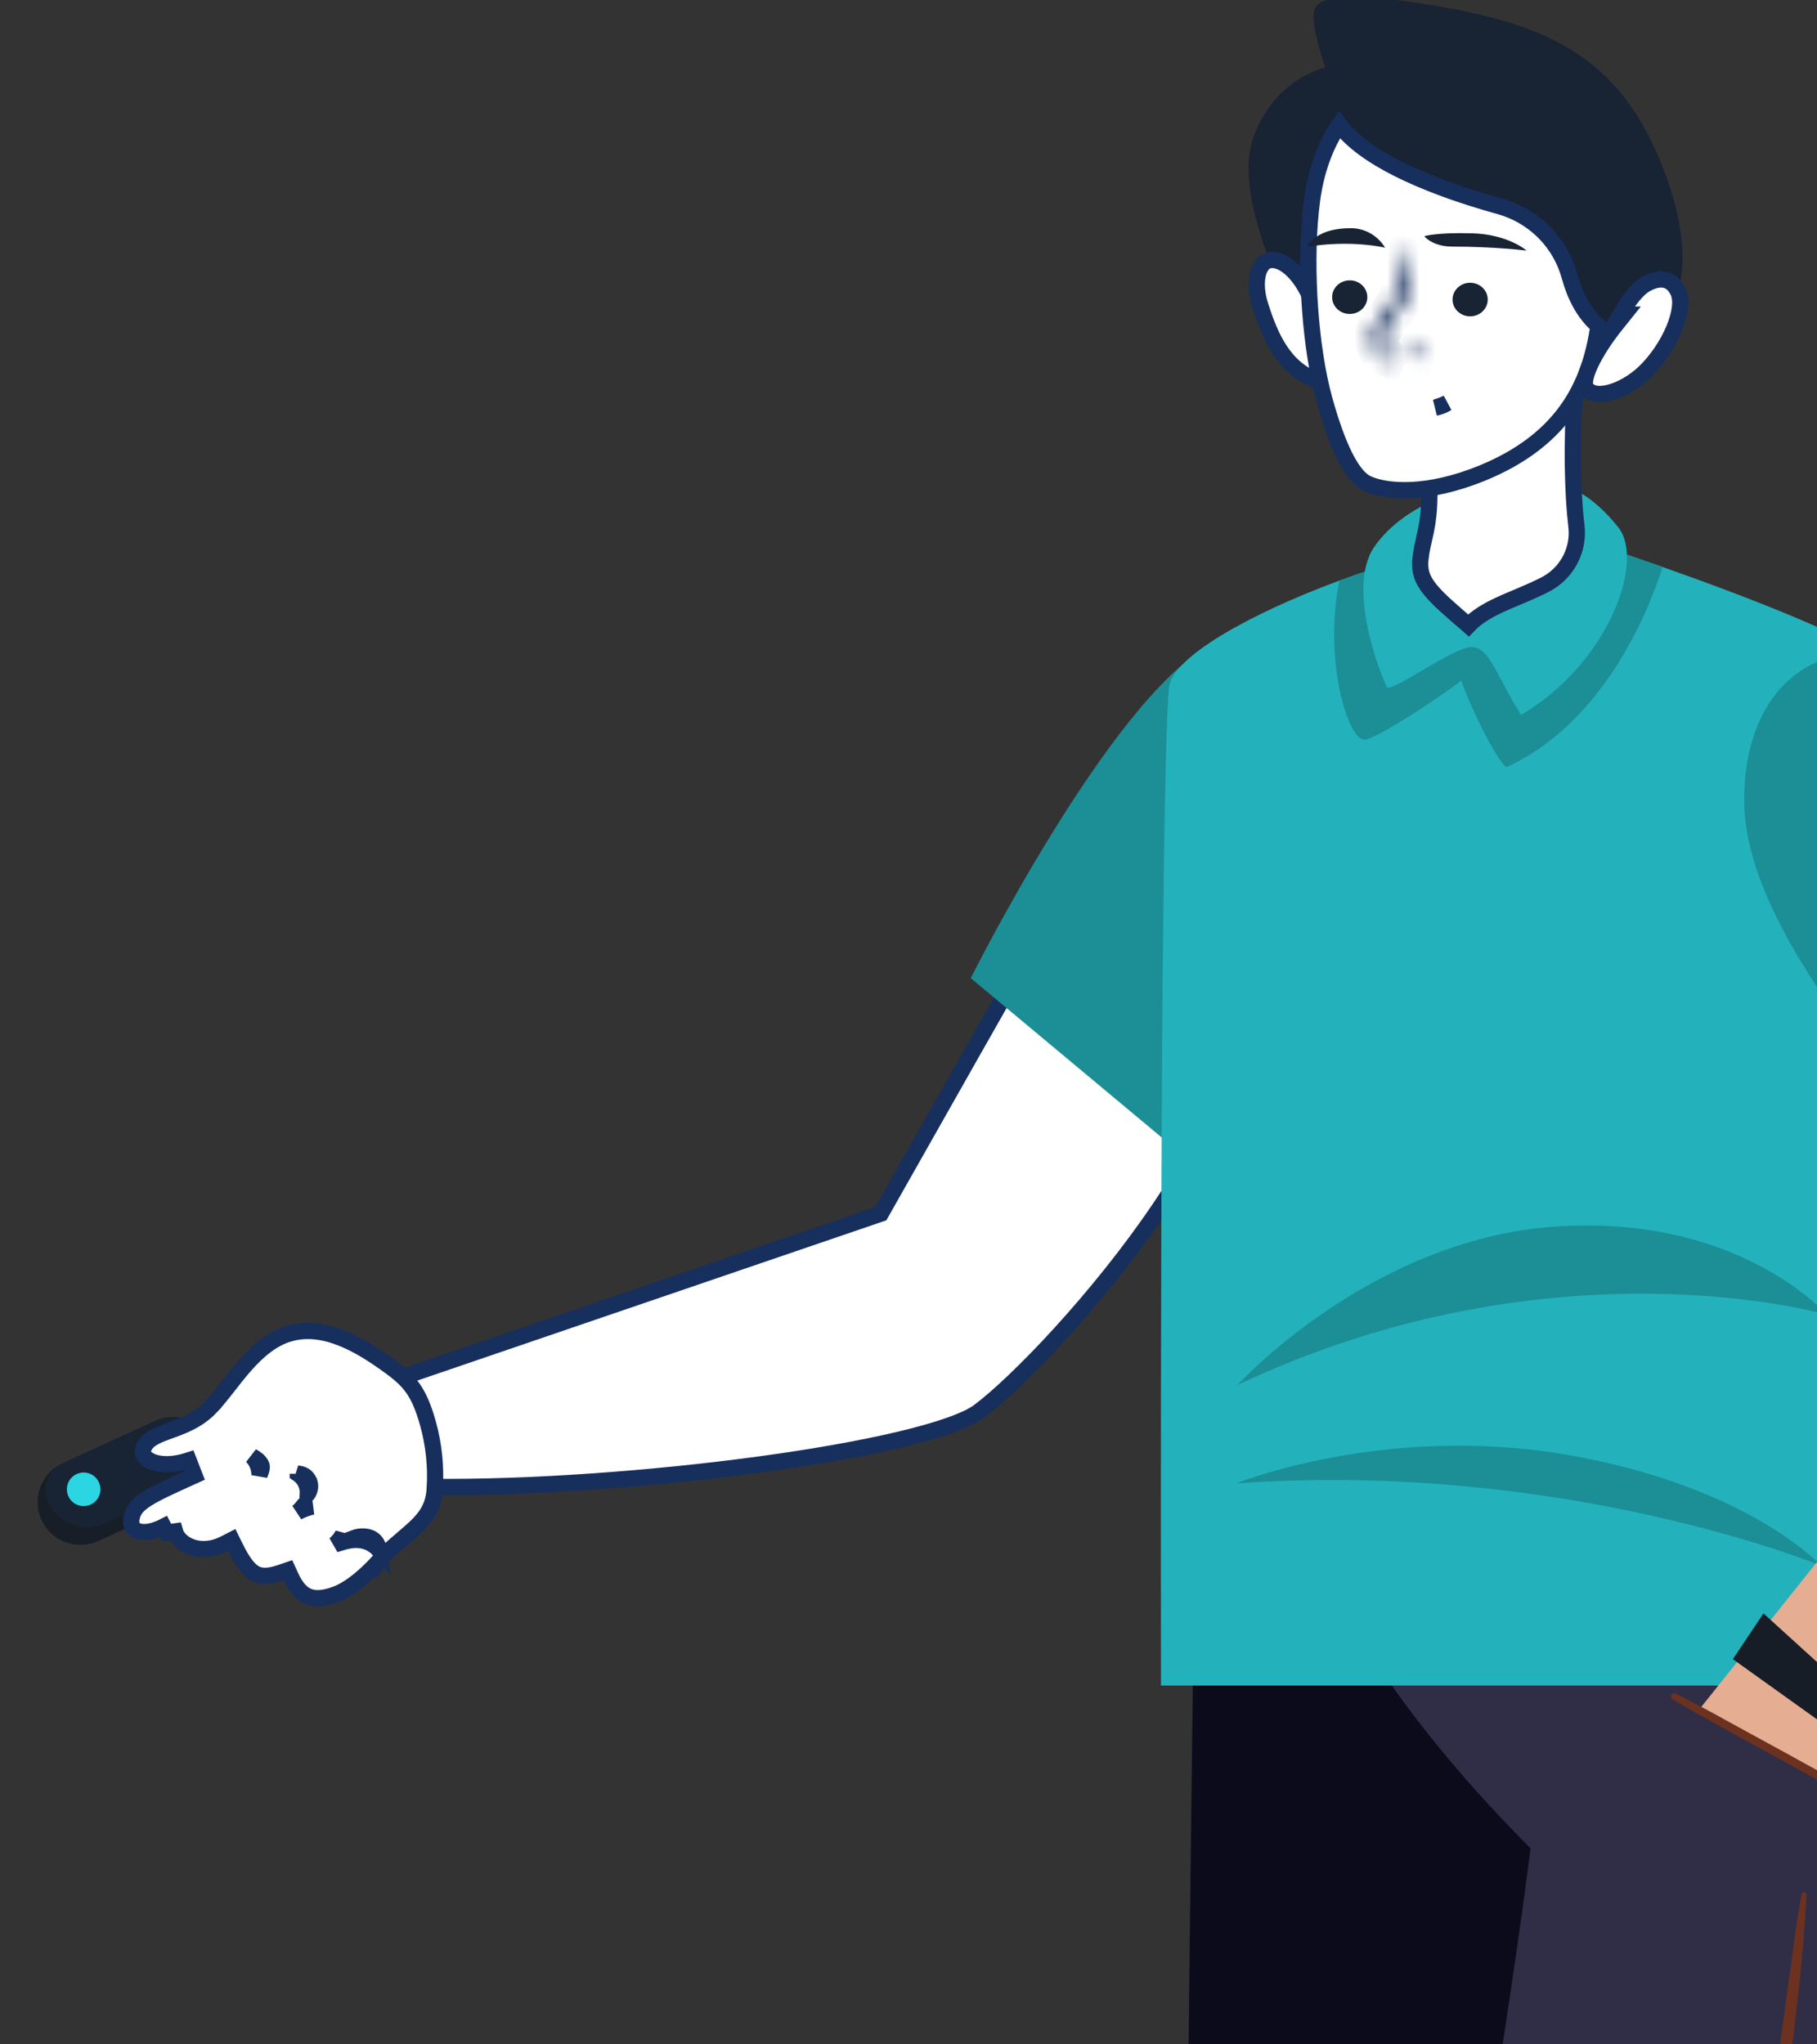 <svg width="112" height="126" viewBox="0 0 112 126" fill="none" xmlns="http://www.w3.org/2000/svg">
<rect x="0" y="0" width="112" height="126" fill="#333333" stroke="none"/>
<g clip-path="url(#clip0_5_4667)">
<path d="M63.969 58.801C64.438 58.773 65.063 58.801 65.789 58.896C67.24 59.085 69.038 59.53 70.703 60.245C72.376 60.965 73.863 61.936 74.753 63.15C75.567 64.26 75.899 65.593 75.375 67.214L75.259 67.542C74.516 69.468 73.399 71.517 72.089 73.547L71.516 74.415C67.704 80.062 62.637 85.29 60.328 87.004C59.972 87.267 59.373 87.554 58.534 87.851C57.705 88.145 56.674 88.437 55.48 88.721C53.094 89.289 50.082 89.818 46.778 90.266C40.241 91.152 32.592 91.715 26.422 91.642C25.244 90.45 24.767 88.776 24.602 87.32C24.518 86.572 24.518 85.902 24.539 85.418C24.547 85.234 24.56 85.077 24.57 84.954L54.113 74.862L54.293 74.801L54.387 74.635L59.217 66.105L59.216 66.104L63.292 58.923C63.316 58.912 63.357 58.894 63.421 58.877C63.551 58.842 63.734 58.815 63.969 58.801Z" fill="white" stroke="#172F5D"/>
<path d="M74.494 39.833C77.126 38.373 84.962 44.507 81.414 55.622C77.875 66.736 73.361 71.569 73.361 71.569L59.837 60.286C59.837 60.286 68.373 43.206 74.494 39.823V39.833Z" fill="#1C8E96"/>
<path d="M2.559 93.679C2.864 94.34 3.406 94.823 4.037 95.05C4.668 95.287 5.388 95.277 6.048 94.981L11.765 92.367C12.623 91.973 13.165 91.184 13.283 90.326C13.352 89.853 13.283 89.35 13.066 88.876C12.761 88.216 12.218 87.742 11.588 87.505C10.957 87.269 10.237 87.279 9.577 87.574L3.86 90.188C3.397 90.405 3.012 90.73 2.756 91.135C2.273 91.864 2.164 92.821 2.559 93.679Z" fill="#171E28"/>
<path d="M2.971 92.584C3.277 93.245 3.819 93.718 4.45 93.955C5.081 94.192 5.8 94.182 6.461 93.886L12.178 91.273C12.641 91.056 13.015 90.73 13.282 90.326C13.351 89.853 13.282 89.35 13.065 88.876C12.759 88.216 12.217 87.742 11.586 87.505C10.955 87.269 10.236 87.279 9.575 87.574L3.858 90.188C3.858 90.188 3.858 90.188 3.849 90.188C2.961 90.602 2.567 91.667 2.961 92.555C2.961 92.555 2.961 92.565 2.961 92.574L2.971 92.584Z" fill="#182334"/>
<path d="M4.215 92.219C4.451 92.742 5.062 92.969 5.585 92.732C6.107 92.496 6.334 91.884 6.097 91.361C5.861 90.839 5.25 90.612 4.727 90.849C4.205 91.085 3.978 91.697 4.215 92.219Z" fill="#2BD5E1"/>
<path d="M17.846 82.188C18.913 81.883 20.002 82.048 21.076 82.478C22.019 82.854 22.924 83.424 23.754 84.015L24.105 84.269L24.106 84.27C24.715 84.715 25.126 85.105 25.444 85.553C25.763 86.002 26.008 86.535 26.25 87.291V87.292C26.656 88.569 26.852 89.918 26.818 91.262L26.79 91.837C26.716 92.821 26.315 93.47 25.602 94.143L25.277 94.434L25.276 94.435L23.748 95.757L23.709 95.791L23.677 95.833V95.832L23.676 95.834C23.674 95.836 23.672 95.839 23.669 95.843C23.663 95.851 23.653 95.864 23.64 95.881C23.613 95.915 23.572 95.965 23.519 96.028C23.465 96.092 23.398 96.167 23.321 96.253L23.058 96.535L23.056 96.536C22.509 97.101 21.732 97.798 20.934 98.166L20.774 98.234C20.014 98.532 19.463 98.562 19.051 98.413C18.647 98.267 18.268 97.911 17.936 97.189L17.747 96.777L17.318 96.924C16.541 97.191 16.084 97.171 15.734 96.982C15.352 96.777 14.971 96.309 14.51 95.371L14.285 94.916L13.833 95.147C12.313 95.925 11.004 95.175 10.787 94.385L10.264 94.455L10.078 94.092C9.268 94.506 8.696 94.474 8.407 94.327C8.269 94.257 8.179 94.155 8.131 94.03C8.081 93.902 8.063 93.716 8.128 93.471L8.127 93.47C8.238 93.059 8.464 92.757 9.034 92.39C9.637 92.002 10.553 91.588 11.989 90.939L11.629 90.008C10.532 90.365 9.717 90.267 9.259 90.034C9.03 89.918 8.904 89.778 8.846 89.656C8.805 89.571 8.79 89.48 8.809 89.38L8.839 89.276V89.274C9.042 88.752 9.507 88.525 10.336 88.222C11.114 87.938 12.15 87.605 12.984 86.726L12.983 86.725C13.326 86.366 13.672 85.93 14.019 85.486C14.371 85.035 14.732 84.571 15.125 84.128C15.914 83.239 16.784 82.493 17.845 82.186L17.846 82.188Z" fill="white" stroke="#172F5D"/>
<path d="M22.455 94.7L22.463 94.701C22.951 94.728 23.227 95.012 23.323 95.373C23.335 95.418 23.343 95.465 23.35 95.512C23.257 95.409 23.154 95.317 23.039 95.238H23.038C22.544 94.897 22.019 94.869 21.558 94.941C21.484 94.953 21.409 94.968 21.335 94.985L21.852 94.787C21.989 94.734 22.143 94.703 22.299 94.697L22.455 94.7ZM21.09 95.049C20.934 95.093 20.783 95.141 20.645 95.186C20.828 95.022 21.024 94.808 21.145 94.536L21.09 95.049ZM19.264 92.852C18.924 92.925 18.619 93.055 18.344 93.194C18.399 93.147 18.454 93.098 18.506 93.046C18.557 92.994 18.606 92.936 18.654 92.875L19.264 92.852ZM18.336 90.821C18.635 90.847 18.853 90.956 18.99 91.18L19.046 91.286V91.287C19.137 91.494 19.137 91.712 19.046 91.919L19.04 91.931L19.035 91.945C19.018 91.992 18.998 92.031 18.979 92.058L18.976 92.06C18.999 91.614 18.797 91.168 18.444 90.895L18.355 90.833L18.355 90.832L18.336 90.821ZM15.542 89.766C15.65 89.823 15.759 89.892 15.854 89.972C16.056 90.139 16.129 90.29 16.135 90.395C16.134 90.485 16.121 90.571 16.096 90.641L15.996 90.917C15.996 90.586 15.903 90.248 15.701 89.959L15.592 89.818C15.576 89.8 15.558 89.784 15.542 89.766Z" fill="white" stroke="#172F5D"/>
<path d="M73.577 99.636C73.577 99.636 73.114 136.302 73.055 149.123C72.996 161.943 81.216 172.111 89.91 181.578C98.604 191.046 112.562 212.683 118.357 219.714C125.474 216.499 136.534 215.927 136.534 215.927L92.02 149.133L99.659 106.943L84.913 91.253L73.587 99.636H73.577Z" fill="#0C0B1C"/>
<path d="M84.332 101.628C84.332 101.628 87.239 106.805 94.346 113.916C89.822 149.162 74.573 223.827 74.573 223.827L89.516 235.71C89.516 235.71 119.866 129.113 118.575 100.661C97.895 93.551 83.346 100.987 84.322 101.628H84.332Z" fill="#302E46"/>
<path d="M87.644 229.773C88.532 226.115 89.705 222.308 90.74 218.689C91.765 215.099 92.75 211.499 93.707 207.9C95.629 200.651 97.413 193.373 99.079 186.055C100.754 178.708 102.292 171.332 103.701 163.935C105.111 156.568 106.373 149.182 107.516 141.766C108.659 134.359 109.586 126.923 110.611 119.507C110.739 118.58 110.887 117.653 111.055 116.736C111.084 116.568 111.35 116.608 111.35 116.775C111.173 120.533 110.69 124.271 110.227 127.998C109.763 131.697 109.241 135.395 108.709 139.083C107.625 146.499 106.383 153.896 105.012 161.272C103.632 168.679 102.114 176.055 100.459 183.403C98.803 190.72 97.009 197.998 95.077 205.237C93.135 212.515 91.085 219.99 88.877 227.19C88.601 228.097 88.285 228.984 87.95 229.862C87.881 230.04 87.605 229.971 87.654 229.783L87.644 229.773Z" fill="#6D321F"/>
<path d="M71.574 103.886H112.47L114.186 98.373L116.265 104.004L119.567 103.758C119.567 103.758 120.79 44.586 117.241 41.519C114.915 39.517 107.384 36.667 102.466 34.941C99.883 34.034 98.02 33.432 98.02 33.432C95.576 32.081 88.636 33.541 82.545 35.789C77.045 37.821 72.234 40.513 72.057 42.377C71.456 48.778 71.564 103.876 71.564 103.876L71.574 103.886Z" fill="#23B2BC"/>
<path d="M76.275 85.365C76.275 85.365 84.407 76.421 95.792 75.602C107.177 74.793 112.598 81.026 112.598 81.026C112.598 81.026 95.792 76.144 76.275 85.365Z" fill="#1C8E96"/>
<path d="M76.186 91.43C76.186 91.43 85.303 87.732 96.54 89.655C107.767 91.578 112.252 96.499 112.252 96.499C112.252 96.499 96.471 89.981 76.186 91.43Z" fill="#1C8E96"/>
<path d="M84.161 45.592C85.315 45.326 89.839 42.19 90.085 41.933C90.085 42.229 91.889 46.401 92.845 47.288C98.691 44.636 101.519 37.989 102.485 34.941C99.903 34.034 98.04 33.432 98.04 33.432C95.596 32.081 88.656 33.541 82.565 35.789C81.54 40.642 83.126 45.829 84.171 45.582L84.161 45.592Z" fill="#1C8E96"/>
<path d="M96.757 30.079C96.757 30.079 98.108 30.434 99.754 32.505C101.4 34.577 99.182 40.849 93.761 44.064C92.154 41.549 91.76 39.567 90.409 39.922C89.059 40.277 85.708 42.703 85.491 42.348C85.274 41.993 82.918 36.342 84.702 33.718C86.487 31.095 91.119 28.936 96.757 30.079Z" fill="#23B2BC"/>
<path d="M140.163 82.555C137.896 88.955 119.552 103.738 112.455 109.576C105.25 105.592 104.776 105.316 104.776 105.316L125.673 79.152C125.673 79.152 123.258 75.563 121.03 72.101C119.01 68.955 117.157 65.918 117.423 65.79C117.985 65.504 130.069 59.241 130.069 59.241C130.069 59.241 131.439 61.411 133.164 64.517C136.102 69.803 140.074 77.821 140.163 82.565V82.555Z" fill="#E5AD92"/>
<path d="M103.002 104.567C103.002 104.419 103.16 104.32 103.288 104.389C103.574 104.537 103.869 104.685 104.165 104.833C105.161 105.336 106.136 105.888 107.112 106.421C109.064 107.486 111.016 108.551 112.967 109.636C113.509 109.941 114.061 110.237 114.604 110.543C114.88 110.701 115.156 110.849 115.432 111.006L115.826 111.223C115.974 111.302 116.082 111.43 116.2 111.539C116.309 111.638 116.2 111.815 116.062 111.776C115.924 111.736 115.786 111.726 115.658 111.657C115.53 111.598 115.412 111.519 115.284 111.46C115.037 111.322 114.791 111.194 114.544 111.056C114.061 110.789 113.569 110.523 113.086 110.267C112.1 109.734 111.124 109.202 110.148 108.659C108.197 107.584 106.245 106.529 104.303 105.434C103.899 105.208 103.505 104.971 103.101 104.734C103.041 104.695 103.002 104.636 103.002 104.567Z" fill="#6D321F"/>
<path d="M108.699 99.438L116.979 106.963L115.096 108.186L106.816 102.259L108.699 99.438Z" fill="#161D26"/>
<path d="M115.391 40.198C115.391 40.198 117.885 40.72 122.745 46.233C127.604 51.746 131.537 59.231 131.537 59.231C131.537 59.231 129.221 65.494 118.279 68.817C111.587 61.332 107.654 54.636 107.516 49.645C107.388 44.655 109.743 40.06 115.391 40.188V40.198Z" fill="#1C8E96"/>
<path d="M97.173 22.736C97.139 23.134 97.095 23.705 97.056 24.393C96.986 25.595 96.928 27.164 96.954 28.812L96.972 29.523C96.994 30.255 97.033 30.995 97.098 31.723L97.172 32.444V32.445C97.333 33.837 96.653 35.187 95.461 35.907L95.216 36.043L95.213 36.044C94.742 36.284 94.268 36.491 93.799 36.69C93.335 36.886 92.865 37.078 92.429 37.281C91.724 37.61 91.047 37.992 90.515 38.547C89.43 37.607 88.67 36.965 88.175 36.36C87.909 36.036 87.739 35.743 87.643 35.446C87.547 35.152 87.514 34.826 87.56 34.425L87.559 34.424C87.624 33.867 87.725 33.486 87.826 33.028L87.825 33.027C88.052 32.036 88.244 30.889 87.985 27.656C89.568 25.001 91.957 23.75 93.99 23.161C95.023 22.862 95.957 22.737 96.632 22.686C96.842 22.671 97.026 22.663 97.18 22.659C97.177 22.684 97.175 22.71 97.173 22.736Z" fill="white" stroke="#172F5D"/>
<path d="M103.324 18.196C103.324 18.196 104.704 15.523 102.24 9.695C99.766 3.866 95.823 1.687 89.298 0.503C82.782 -0.68 81.195 -0.187 80.998 0.701C80.801 1.588 81.688 4.162 81.688 4.162C81.688 4.162 78.524 4.853 77.243 8.511C75.961 12.17 79.51 18.886 79.51 18.886C79.51 18.886 90.766 22.545 91.062 22.545C91.358 22.545 101.432 22.249 101.432 22.249L103.305 18.196H103.324Z" fill="#182334"/>
<path d="M78.08 16.093C78.215 16.029 78.39 15.998 78.617 16.042L78.718 16.065H78.719C79.3 16.221 79.803 16.72 80.184 17.259C80.367 17.52 80.508 17.771 80.603 17.957C80.648 18.044 80.682 18.115 80.705 18.166L80.71 18.182V18.183L80.711 18.185L80.767 18.408C80.802 18.554 80.853 18.764 80.911 19.017C81.028 19.526 81.176 20.21 81.301 20.914C81.426 21.621 81.526 22.334 81.552 22.906C81.564 23.172 81.557 23.392 81.536 23.559C79.381 22.98 78.443 21.108 77.81 19.216L77.68 18.815C77.369 17.827 77.427 17.021 77.661 16.543C77.775 16.31 77.923 16.167 78.08 16.093Z" fill="white" stroke="#172F5D"/>
<path d="M82.554 7.679C83.317 8.715 84.612 9.611 86.116 10.375C87.719 11.189 89.635 11.891 91.59 12.47L92.429 12.711C94.406 13.26 95.971 14.729 96.632 16.646L96.752 17.036C97.077 18.22 97.627 19.317 98.524 20.092C98.263 21.938 97.713 23.657 96.665 25.163C95.636 26.64 94.108 27.942 91.84 28.955L91.377 29.153C87.934 30.56 85.546 30.295 84.475 29.887L84.278 29.804L84.277 29.803L84.137 29.728C83.804 29.523 83.428 29.113 83.025 28.372C82.626 27.636 82.223 26.616 81.814 25.248L81.64 24.639C80.771 21.524 80.425 16.658 80.792 13.042L80.875 12.336V12.335C81.113 10.543 81.646 9.24 82.111 8.393C82.271 8.102 82.424 7.865 82.554 7.679Z" fill="white" stroke="#172F5D"/>
<mask id="path-24-inside-1_5_4667" fill="white">
<path d="M86.245 14.931C86.245 14.931 87.566 16.647 86.767 18.284C86.206 19.438 85.161 20.415 85.2 21.075C85.24 21.736 86.314 22.614 86.314 22.614C86.314 22.614 85.565 22.417 84.944 21.835C84.392 21.322 84.352 20.454 84.845 19.872C85.358 19.261 85.801 18.748 86.077 18.107C86.807 16.391 86.255 14.931 86.255 14.931H86.245Z"/>
</mask>
<path d="M86.245 14.931C86.245 14.931 87.566 16.647 86.767 18.284C86.206 19.438 85.161 20.415 85.2 21.075C85.24 21.736 86.314 22.614 86.314 22.614C86.314 22.614 85.565 22.417 84.944 21.835C84.392 21.322 84.352 20.454 84.845 19.872C85.358 19.261 85.801 18.748 86.077 18.107C86.807 16.391 86.255 14.931 86.255 14.931H86.245Z" fill="white"/>
<path d="M86.245 14.931V13.931H84.213L85.453 15.541L86.245 14.931ZM86.767 18.284L85.868 17.846L85.868 17.847L86.767 18.284ZM86.314 22.614L86.059 23.581L86.947 21.839L86.314 22.614ZM84.944 21.835L85.627 21.105L85.624 21.102L84.944 21.835ZM84.845 19.872L85.608 20.519L85.612 20.515L84.845 19.872ZM86.077 18.107L86.996 18.502L86.998 18.498L86.077 18.107ZM86.255 14.931L87.19 14.578L86.946 13.931H86.255V14.931ZM86.245 14.931C85.453 15.541 85.452 15.541 85.452 15.541C85.452 15.541 85.452 15.54 85.452 15.54C85.451 15.54 85.451 15.54 85.451 15.539C85.451 15.539 85.45 15.538 85.45 15.538C85.449 15.537 85.449 15.537 85.449 15.537C85.449 15.537 85.45 15.538 85.452 15.541C85.457 15.547 85.465 15.559 85.477 15.576C85.501 15.61 85.537 15.665 85.58 15.738C85.668 15.885 85.777 16.093 85.866 16.336C86.048 16.837 86.102 17.368 85.868 17.846L86.767 18.284L87.666 18.723C88.231 17.564 88.024 16.418 87.745 15.652C87.603 15.262 87.432 14.938 87.297 14.712C87.229 14.598 87.169 14.507 87.123 14.441C87.101 14.408 87.082 14.381 87.067 14.361C87.059 14.351 87.053 14.343 87.048 14.336C87.046 14.333 87.044 14.33 87.042 14.327C87.041 14.326 87.04 14.325 87.039 14.324C87.039 14.324 87.039 14.323 87.038 14.323C87.038 14.322 87.038 14.322 87.038 14.322C87.038 14.322 87.037 14.321 86.245 14.931ZM86.767 18.284L85.868 17.847C85.631 18.334 85.296 18.776 84.936 19.295C84.771 19.534 84.591 19.804 84.455 20.076C84.326 20.334 84.176 20.709 84.202 21.135L85.2 21.075L86.198 21.016C86.204 21.111 86.171 21.116 86.244 20.97C86.31 20.837 86.419 20.667 86.58 20.435C86.873 20.012 87.342 19.389 87.666 18.722L86.767 18.284ZM85.2 21.075L84.202 21.135C84.226 21.536 84.394 21.879 84.536 22.113C84.687 22.362 84.87 22.586 85.031 22.764C85.194 22.944 85.354 23.098 85.471 23.205C85.53 23.259 85.58 23.302 85.616 23.334C85.634 23.349 85.649 23.362 85.66 23.371C85.666 23.375 85.67 23.379 85.674 23.382C85.676 23.384 85.677 23.385 85.678 23.386C85.679 23.386 85.68 23.387 85.68 23.387C85.68 23.387 85.68 23.388 85.681 23.388C85.681 23.388 85.681 23.388 85.681 23.388C85.681 23.388 85.681 23.388 86.314 22.614C86.947 21.839 86.947 21.84 86.947 21.84C86.947 21.84 86.947 21.84 86.947 21.84C86.947 21.84 86.947 21.84 86.947 21.84C86.948 21.84 86.948 21.84 86.948 21.84C86.948 21.841 86.948 21.841 86.948 21.84C86.947 21.84 86.946 21.839 86.943 21.837C86.939 21.833 86.93 21.826 86.919 21.816C86.897 21.797 86.862 21.767 86.82 21.728C86.734 21.65 86.623 21.542 86.513 21.421C86.4 21.297 86.307 21.177 86.246 21.076C86.175 20.96 86.194 20.946 86.198 21.016L85.2 21.075ZM86.314 22.614C86.569 21.647 86.569 21.647 86.569 21.647C86.569 21.647 86.569 21.647 86.57 21.647C86.57 21.647 86.57 21.647 86.57 21.647C86.571 21.647 86.571 21.648 86.572 21.648C86.573 21.648 86.574 21.648 86.574 21.648C86.576 21.649 86.576 21.649 86.576 21.649C86.576 21.649 86.574 21.648 86.569 21.647C86.559 21.644 86.54 21.638 86.513 21.629C86.46 21.61 86.378 21.579 86.28 21.534C86.079 21.442 85.837 21.301 85.627 21.105L84.944 21.835L84.26 22.564C84.672 22.95 85.114 23.199 85.443 23.351C85.61 23.428 85.754 23.483 85.861 23.519C85.914 23.538 85.959 23.552 85.992 23.562C86.009 23.567 86.023 23.571 86.034 23.574C86.04 23.576 86.045 23.577 86.049 23.578C86.051 23.579 86.053 23.579 86.055 23.58C86.056 23.58 86.056 23.58 86.057 23.58C86.058 23.58 86.058 23.581 86.058 23.581C86.058 23.581 86.059 23.581 86.059 23.581C86.059 23.581 86.059 23.581 86.314 22.614ZM84.944 21.835L85.624 21.102C85.479 20.967 85.448 20.708 85.608 20.518L84.845 19.872L84.082 19.226C83.257 20.2 83.305 21.677 84.263 22.567L84.944 21.835ZM84.845 19.872L85.612 20.515C86.096 19.937 86.65 19.306 86.996 18.502L86.077 18.107L85.159 17.712C84.953 18.19 84.62 18.584 84.079 19.23L84.845 19.872ZM86.077 18.107L86.998 18.498C87.439 17.459 87.493 16.497 87.436 15.795C87.408 15.444 87.352 15.155 87.3 14.947C87.275 14.843 87.25 14.758 87.231 14.696C87.221 14.665 87.212 14.639 87.205 14.62C87.202 14.61 87.199 14.601 87.196 14.594C87.195 14.591 87.194 14.588 87.193 14.585C87.192 14.583 87.192 14.582 87.191 14.581C87.191 14.58 87.191 14.58 87.191 14.579C87.191 14.579 87.19 14.579 87.19 14.578C87.19 14.578 87.19 14.578 86.255 14.931C85.319 15.285 85.319 15.285 85.319 15.284C85.319 15.284 85.319 15.284 85.319 15.284C85.319 15.283 85.319 15.283 85.318 15.282C85.318 15.281 85.318 15.281 85.317 15.28C85.317 15.279 85.317 15.278 85.316 15.277C85.316 15.276 85.316 15.276 85.316 15.277C85.317 15.279 85.32 15.287 85.323 15.299C85.331 15.323 85.344 15.366 85.359 15.426C85.388 15.545 85.424 15.728 85.443 15.956C85.48 16.413 85.445 17.039 85.157 17.716L86.077 18.107ZM86.255 14.931V13.931H86.245V14.931V15.931H86.255V14.931Z" fill="#172F5D" mask="url(#path-24-inside-1_5_4667)"/>
<mask id="path-26-inside-2_5_4667" fill="white">
<path d="M86.393 21.361C86.393 21.361 87.861 21.125 87.999 22.18C87.073 21.874 86.393 21.361 86.393 21.361Z"/>
</mask>
<path d="M86.393 21.361C86.393 21.361 87.861 21.125 87.999 22.18C87.073 21.874 86.393 21.361 86.393 21.361Z" fill="white"/>
<path d="M86.393 21.361L86.234 20.374L83.917 20.747L85.79 22.16L86.393 21.361ZM87.999 22.18L87.686 23.13L89.197 23.628L88.991 22.05L87.999 22.18ZM86.393 21.361C86.552 22.349 86.551 22.349 86.551 22.349C86.551 22.349 86.551 22.349 86.55 22.349C86.55 22.349 86.549 22.349 86.549 22.349C86.548 22.349 86.548 22.349 86.547 22.349C86.546 22.349 86.545 22.35 86.544 22.35C86.543 22.35 86.543 22.35 86.545 22.35C86.547 22.349 86.554 22.349 86.564 22.347C86.586 22.345 86.621 22.342 86.665 22.34C86.758 22.336 86.865 22.34 86.958 22.358C87.058 22.376 87.08 22.399 87.064 22.386C87.022 22.353 87.007 22.304 87.008 22.31L87.999 22.18L88.991 22.05C88.922 21.528 88.672 21.113 88.316 20.827C87.986 20.562 87.615 20.446 87.33 20.392C87.039 20.337 86.77 20.334 86.584 20.342C86.488 20.346 86.407 20.353 86.347 20.359C86.318 20.362 86.293 20.366 86.274 20.368C86.264 20.369 86.256 20.371 86.249 20.372C86.246 20.372 86.243 20.373 86.24 20.373C86.239 20.373 86.238 20.373 86.237 20.374C86.236 20.374 86.235 20.374 86.235 20.374C86.235 20.374 86.234 20.374 86.234 20.374C86.234 20.374 86.234 20.374 86.393 21.361ZM87.999 22.18L88.313 21.23C87.934 21.105 87.597 20.935 87.352 20.792C87.23 20.721 87.135 20.66 87.073 20.618C87.042 20.597 87.019 20.581 87.006 20.571C86.999 20.566 86.995 20.563 86.993 20.562C86.992 20.561 86.992 20.561 86.992 20.561C86.992 20.561 86.992 20.561 86.993 20.562C86.993 20.562 86.993 20.562 86.994 20.562C86.994 20.562 86.994 20.562 86.994 20.562C86.994 20.563 86.994 20.563 86.994 20.563C86.995 20.563 86.995 20.563 86.393 21.361C85.79 22.16 85.791 22.16 85.791 22.16C85.791 22.16 85.791 22.16 85.791 22.16C85.791 22.16 85.792 22.161 85.792 22.161C85.792 22.161 85.793 22.162 85.793 22.162C85.794 22.163 85.796 22.164 85.797 22.165C85.8 22.167 85.804 22.17 85.808 22.173C85.816 22.179 85.828 22.187 85.841 22.197C85.869 22.217 85.906 22.243 85.954 22.275C86.048 22.339 86.181 22.424 86.345 22.52C86.672 22.71 87.138 22.949 87.686 23.13L87.999 22.18Z" fill="#172F5D" mask="url(#path-26-inside-2_5_4667)"/>
<path d="M90.619 19.497C91.218 19.497 91.704 19.034 91.704 18.462C91.704 17.89 91.218 17.427 90.619 17.427C90.021 17.427 89.535 17.89 89.535 18.462C89.535 19.034 90.021 19.497 90.619 19.497Z" fill="#182334"/>
<path d="M94.09 15.444C94.09 15.444 92.158 15.198 89.496 15.198C88.796 15.198 88.146 14.961 87.791 14.557C87.791 14.557 88.52 14.32 90.738 14.379C92.956 14.438 94.099 15.444 94.099 15.444H94.09Z" fill="#182334"/>
<path d="M82.113 18.314C82.113 18.886 82.596 19.35 83.198 19.35C83.799 19.35 84.282 18.886 84.282 18.314C84.282 17.742 83.799 17.279 83.198 17.279C82.596 17.279 82.113 17.742 82.113 18.314Z" fill="#182334"/>
<path d="M85.377 15.267C84.933 14.527 84.135 14.064 83.277 14.064C82.311 14.064 81.128 14.271 80.566 15.208C83.356 14.764 85.377 15.267 85.377 15.267Z" fill="#182334"/>
<path d="M89.204 24.844C89.048 24.94 88.872 25.021 88.671 25.077L88.526 25.113C88.51 25.117 88.492 25.119 88.476 25.122C88.714 25.049 88.957 24.958 89.204 24.844Z" fill="white" stroke="#172F5D"/>
<path d="M101.436 17.516C101.938 17.233 102.346 17.181 102.647 17.253C102.902 17.313 103.142 17.476 103.337 17.783L103.417 17.924L103.418 17.925C103.543 18.163 103.596 18.494 103.555 18.915C103.513 19.333 103.382 19.809 103.173 20.305C102.754 21.297 102.058 22.303 101.313 22.997C100.68 23.585 99.883 24.036 99.18 24.207C98.46 24.382 97.997 24.241 97.764 23.912C97.693 23.812 97.648 23.59 97.76 23.17C97.865 22.772 98.081 22.311 98.337 21.86C98.59 21.414 98.869 20.998 99.087 20.693C99.195 20.541 99.287 20.418 99.352 20.333C99.384 20.29 99.41 20.257 99.427 20.235L99.45 20.206L99.451 20.204L100.101 19.392H99.876C99.947 19.268 100.025 19.134 100.111 18.997C100.451 18.457 100.86 17.927 101.264 17.63L101.436 17.516Z" fill="white" stroke="#172F5D"/>
</g>
<defs>
<clipPath id="clip0_5_4667">
<rect width="112" height="126" fill="white"/>
</clipPath>
</defs>
</svg>
